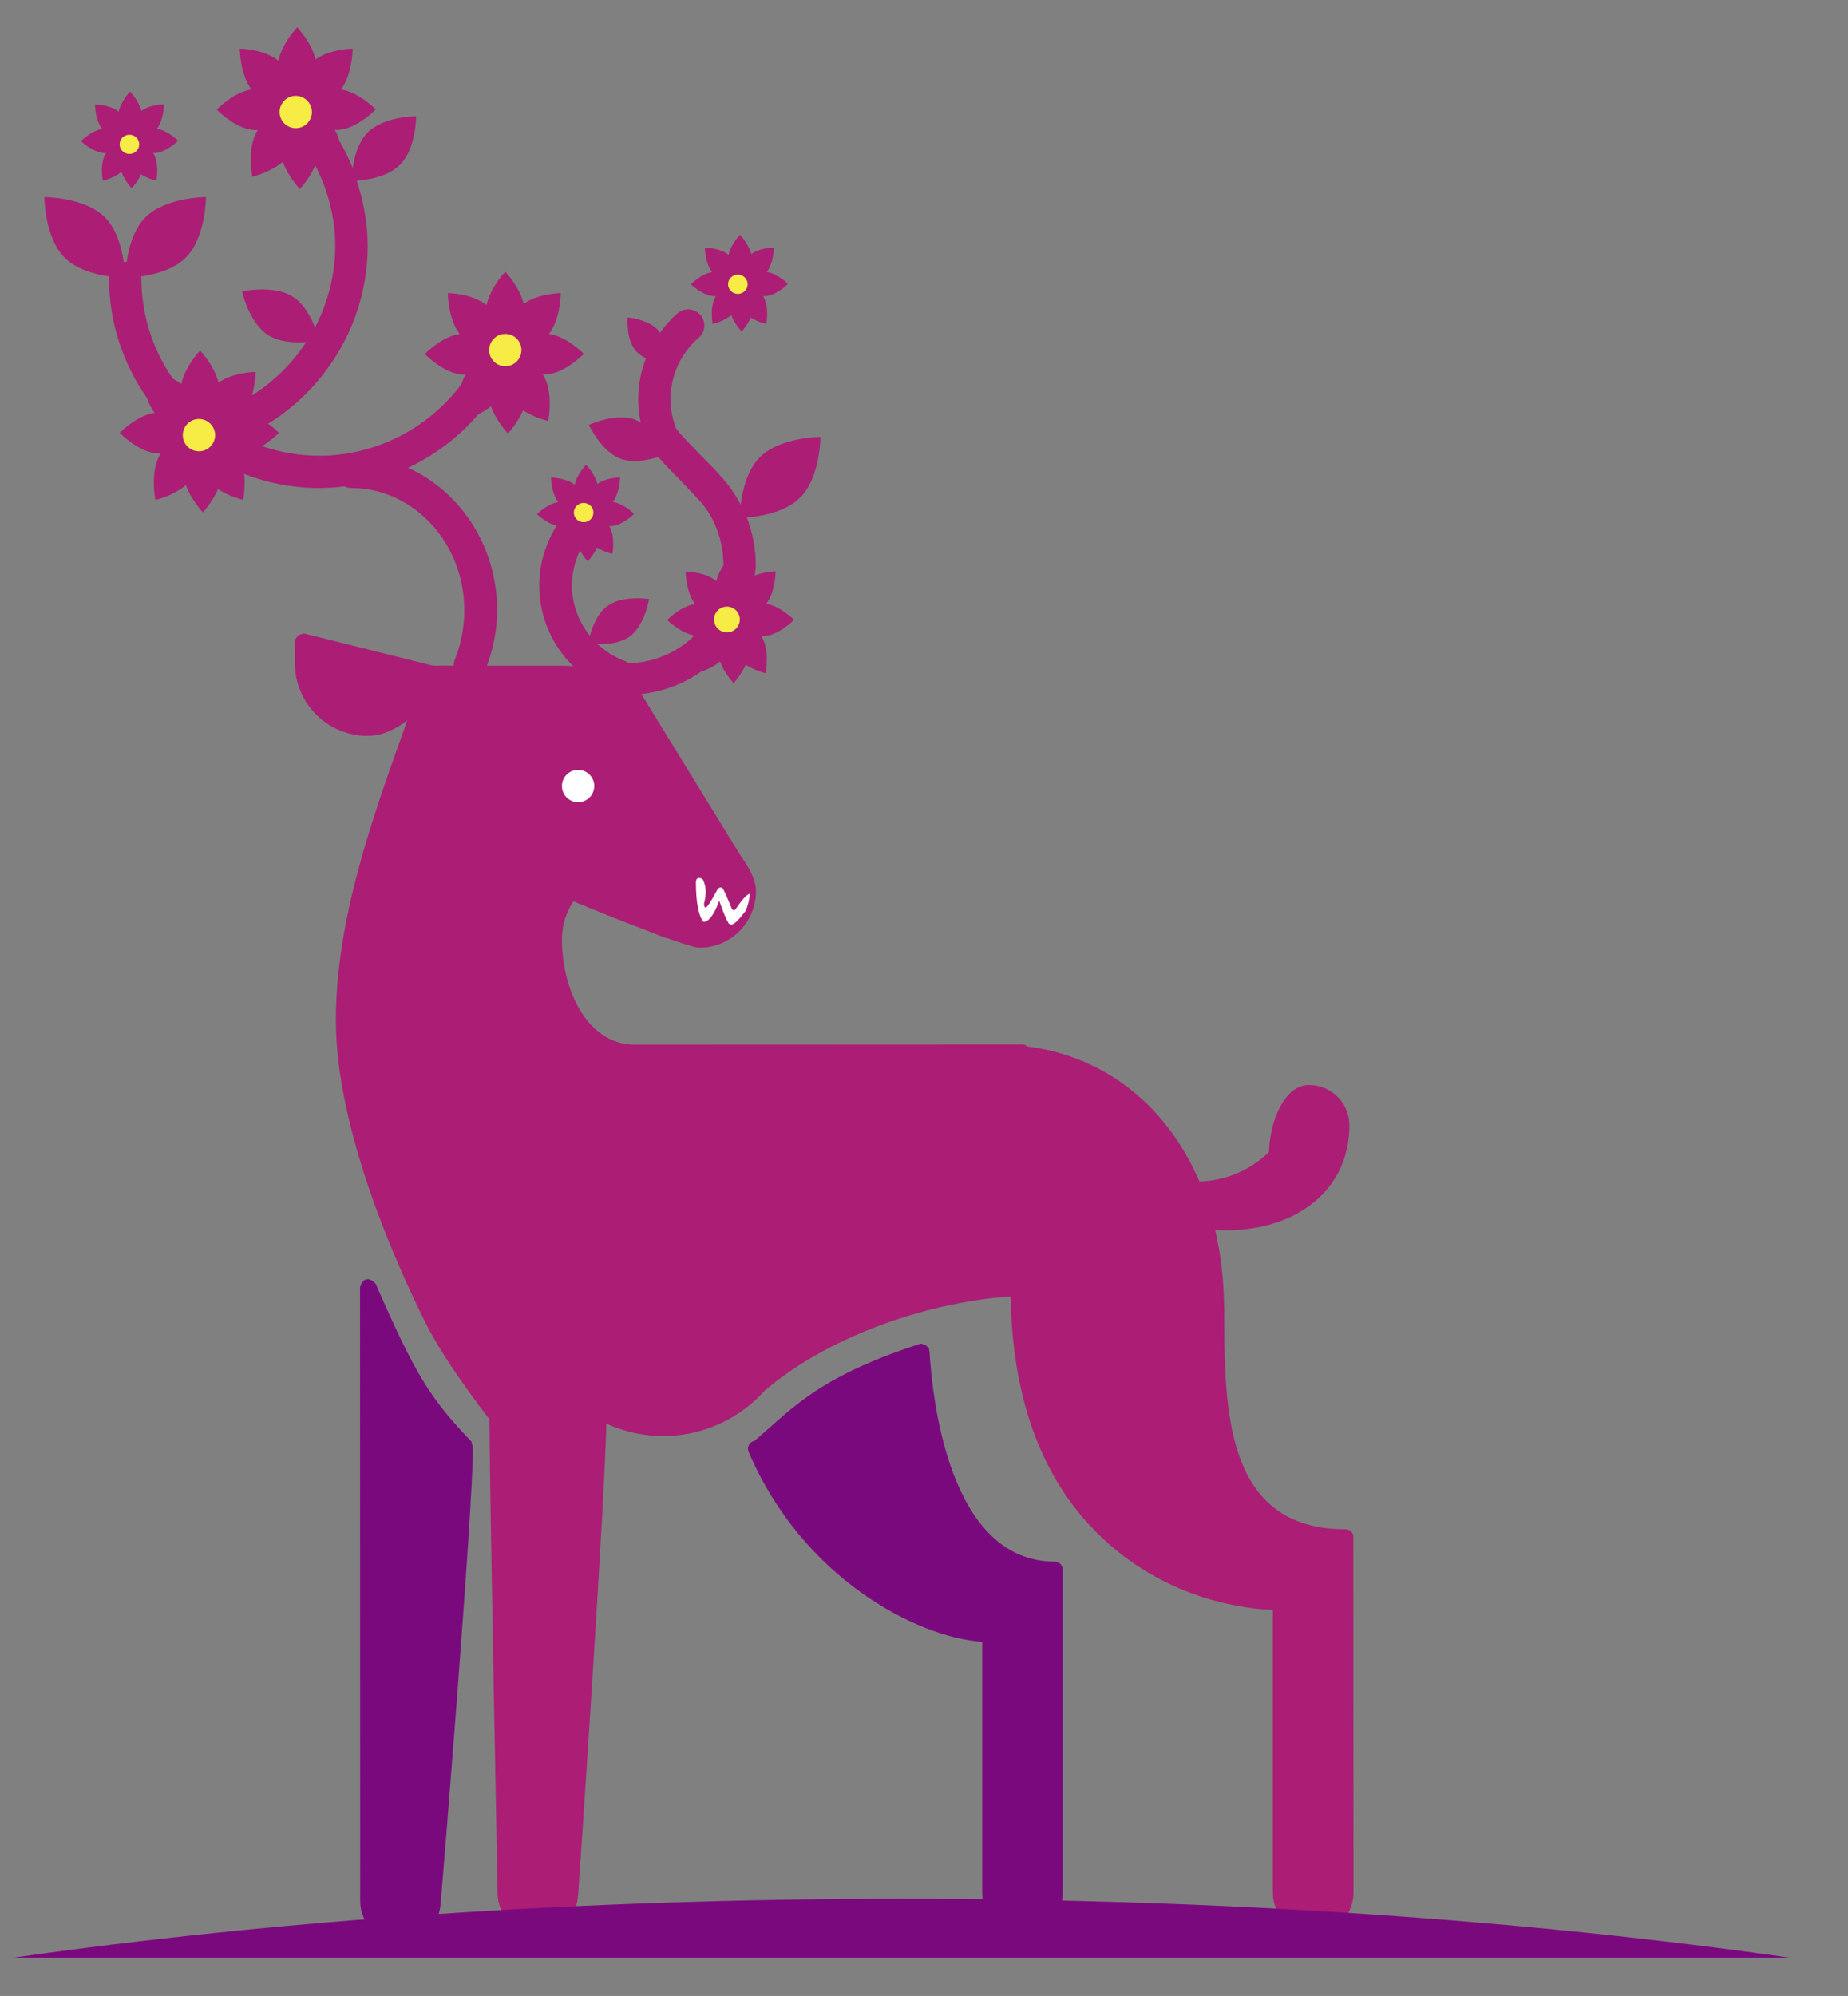 <svg xmlns="http://www.w3.org/2000/svg" xmlns:xlink="http://www.w3.org/1999/xlink" id="Capa_1" x="0px" y="0px" viewBox="0 0 1132.3 1222.4" style="enable-background:new 0 0 1132.3 1222.4;" xml:space="preserve"><rect x="0" y="0" width="1132.3" height="1222.4" fill="#808080" stroke="none"/><style type="text/css">	.st0{fill:#AC1D75;}	.st1{fill:#7B097E;}	.st2{fill:#FFFFFF;}	.st3{fill:#F7EB45;}</style><g>	<g>		<g>			<g>				<g>					<path class="st0" d="M824.4,936.6c-74.2,0-74.2-74.1-74.3-133.6v-3c0-0.1-0.1-0.2-0.1-0.3c-0.2-16.5-2.1-32.1-5.5-46.6      c2,0.1,3.9,0.4,5.9,0.4c45.7,0,76.4-25.9,76.4-64.3c0-13.6-11.1-24.7-24.7-24.7c-14.7,0-23.9,20.9-24.6,41.1      c-11.6,11.2-26.5,17.5-42.6,18c-19.8-46.1-57.5-76.6-105.5-82.7c-0.8-0.7-1.8-1.2-3-1.2l-237.5,0.1      c-28.9,0-44.5-33.1-44.6-64.3c0-9.6,2.6-16.3,7-23.5c10.9,4.5,30.1,12.3,46.8,18.6l8.8,3.5c0.5,0.2,1,0.2,1.5,0.3      c9.8,3.5,17.6,6,20.2,6c19.1,0,34.6-15.6,34.6-34.6c0-9.9-8.6-20-10.3-23.2l-59.7-97.1c-0.1-0.2-0.3-0.2-0.5-0.4l0,0      c13.7-1.5,26.3-6.3,36.9-13.8c3.1-1,7.7-2.9,11.6-6.2c2.6,7.3,8.3,13.3,8.3,13.3s4.6-4.9,7.4-11.3c5.7,3.7,12.2,5.2,12.2,5.2      s2.8-14-2.5-22.5c-0.1-0.1-0.2-0.2-0.3-0.3c0.3,0,0.6,0.1,1,0.1c9.6,0,19.2-10,19.2-10s-8.2-8.4-17-9.8      c5.7-7.4,5.7-19.9,5.7-19.9s-6.5,0.1-12.7,2.5c0.1-1.9,0.6-3.7,0.6-5.6c0-10.6-2-20.7-5.5-29.9c7.7-0.6,23.6-3,32.7-12.2      c12.4-12.4,12.4-37.1,12.4-37.1s-24.7,0-37.1,12.4c-7.9,7.9-10.7,20.8-11.8,29.1c-3.4-6.5-7.4-12.5-12.5-17.7      c0-0.1-0.1-0.1-0.1-0.2c-1.3-1.7-5-5.5-9.5-10c-5.2-5.3-16-16.3-17.5-18.9c-7.6-19.5-2-41.8,13.9-55.4c4.2-3.6,4.6-9.8,1.1-14      c-3.6-4.1-9.8-4.6-14-1.1c-4.2,3.6-7.7,7.7-10.8,12c-0.2-0.3-0.4-0.7-0.7-1.1c-6-7.2-19.1-8.3-19.1-8.3s-1.2,13.1,4.8,20.3      c1.7,2,4,3.6,6.4,4.7c-4.8,12.4-6.1,26.1-3.2,39.4c-1.1-0.7-2.3-1.3-3.5-1.8c-12-4.4-28.3,3.2-28.3,3.2s7.6,16.4,19.5,20.8      c7.7,2.8,17.2,0.7,23-1.1c3.4,3.8,7.8,8.5,14.3,15.1c3.7,3.8,6.9,7,8,8.4c0.1,0.2,0.3,0.2,0.5,0.4c0.2,0.2,0.2,0.4,0.4,0.6      c10.7,10.5,16.6,25.3,16.8,41.8c-1.8,2.8-3.5,6.1-4.3,9.7c-7.1-5.8-18.9-5.9-18.9-5.9s0.1,12.5,5.7,19.9      c-8.8,1.3-17,9.8-17,9.8s8,8,16.7,9.5c-10.4,10.3-24.6,16.6-40.3,17c-0.6-0.4-1.2-0.9-1.9-1.2c-6.5-2.3-12.2-6-17.1-10.5      c5.6,0.1,13.8-0.5,19.5-4.6c9.4-6.8,12-23,12-23s-16.2-2.6-25.5,4.2c-6.1,4.4-9.3,12.8-10.8,18.2c-6.9-8.6-11-19.4-11-30.9      c0-7.5,1.9-14.7,5-21.3c2.1,3.9,4.7,6.7,4.7,6.7s3.5-3.7,5.7-8.5c4.4,2.8,9.4,3.9,9.4,3.9s2.1-10.5-1.9-16.9      c-0.1-0.1-0.1-0.2-0.2-0.2c0.2,0,0.5,0.1,0.7,0.1c7.3,0,14.7-7.5,14.7-7.5s-6.3-6.4-13-7.3c4.3-5.6,4.4-15,4.4-15      s-8.4,0-13.9,4c-1.6-6.3-6.9-11.8-6.9-11.8s-5.6,5.8-7,12.3c-5.4-4.4-14.5-4.4-14.5-4.4s0.1,9.4,4.4,15c-6.7,1-13,7.4-13,7.4      s5.8,5.6,12.1,7c-6.9,11-10.7,23.7-10.7,36.8c0,19,7.9,36.6,20.8,49.3c-2.3-0.1-4.5-0.3-7-0.3h-45.8      c3.9-10.9,6.2-22.2,6.2-33.9c0-39.2-22.5-72.9-54.6-87.3c16.5-7.7,31.2-18.9,43.2-32.9c2.6-1.3,5.2-2.8,7.6-4.8      c3.3,9.2,10.4,16.7,10.4,16.7s5.8-6.2,9.3-14.2c7.2,4.7,15.4,6.5,15.4,6.5s3.5-17.6-3.1-28.2c-0.1-0.1-0.2-0.3-0.3-0.4      c0.4,0,0.8,0.1,1.2,0.1c12,0,24-12.6,24-12.6s-10.3-10.6-21.3-12.2c7.1-9.3,7.2-25,7.2-25s-13.8,0.1-22.7,6.6      c-2.6-10.5-11.3-19.7-11.3-19.7s-9.2,9.6-11.5,20.5c-8.9-7.3-23.7-7.4-23.7-7.4s0.1,15.7,7.2,25c-11,1.6-21.3,12.3-21.3,12.3      s12,12.6,24,12.6c0.4,0,0.8-0.1,1.2-0.1c-0.1,0.1-0.2,0.3-0.3,0.4c-1.1,1.7-1.8,3.6-2.4,5.5c-20.4,27.3-52.7,43.9-87.2,43.9      c-12.3,0-24.1-2.1-35.1-5.9c6-3.6,10.4-8.1,10.4-8.1s-2.6-2.7-6.6-5.6c37.2-23.1,61-64,61-109.1c0-13.7-2.6-27-6.7-39.7      c6-0.5,19.1-2.3,26.5-9.8C255,91,255,71.2,255,71.2s-19.8,0-29.7,9.9c-5.9,5.9-8.2,15.2-9.2,21.8c-2.3-5.8-5.1-11.3-8.2-16.7      c-0.6-2.2-1.4-4.4-2.6-6.3c-0.1-0.1-0.2-0.3-0.3-0.4c0.4,0,0.8,0.1,1.2,0.1c12,0,24-12.6,24-12.6s-10.3-10.6-21.3-12.2      c7.1-9.3,7.2-25,7.2-25s-13.8,0.1-22.7,6.6c-2.6-10.5-11.3-19.7-11.3-19.7s-9.2,9.6-11.5,20.5c-8.9-7.3-23.7-7.4-23.7-7.4      s0.1,15.7,7.2,25c-11,1.6-21.3,12.3-21.3,12.3s12,12.6,24,12.6c0.4,0,0.8-0.1,1.2-0.1c-0.1,0.1-0.2,0.3-0.3,0.4      c-6.6,10.6-3.1,28.2-3.1,28.2s11-2.5,18.7-9.1c3.3,9.2,10.4,16.7,10.4,16.7s5.8-6.2,9.3-14.2c0.2,0.1,0.4,0.2,0.5,0.3      c7.5,15,11.9,31.4,11.9,48.5c0,17.9-4.5,35-12.4,50.2c-2.4-6.2-6.7-14.5-13.6-18.9c-11.8-7.5-31.1-3.2-31.1-3.2      s4.3,19.3,16.1,26.8c7,4.4,16.5,4.7,23.2,4.2c-8.5,13.1-19.8,24.2-33.2,32.7c2.1-7.4,2.2-14.4,2.2-14.4s-13.8,0.1-22.7,6.6      c-2.6-10.5-11.3-19.7-11.3-19.7s-9.2,9.6-11.5,20.5c-1.6-1.3-3.3-2.3-5.1-3.1c-12.2-17.6-19.4-38.9-19.4-61.9      c0-0.3-0.1-0.6-0.2-0.9c8.3-1.2,20-4.1,27.4-11.5c12.4-12.4,12.4-37.1,12.4-37.1s-24.7,0-37.1,12.4      c-7.4,7.4-10.3,19.1-11.5,27.4c-0.3,0-0.5-0.2-0.9-0.2c-0.3,0-0.6,0.1-0.9,0.2c-1.2-8.3-4.1-20-11.5-27.4      c-12.4-12.4-37.1-12.4-37.1-12.4s0,24.7,12.4,37.1c7.4,7.4,19.1,10.3,27.4,11.5c0,0.3-0.2,0.6-0.2,0.9      c0,27.4,8.7,52.8,23.4,73.7c1,3.2,2.5,6.3,4.5,8.9c-11,1.6-21.3,12.3-21.3,12.3s12,12.6,24,12.6c0.4,0,0.8-0.1,1.2-0.1      c-0.1,0.1-0.2,0.3-0.3,0.4c-6.6,10.6-3.1,28.2-3.1,28.2s11-2.5,18.7-9.1c3.3,9.2,10.4,16.7,10.4,16.7s5.8-6.2,9.3-14.2      c7.2,4.7,15.4,6.5,15.4,6.5s1.5-7.6,0.6-15.8c14.3,5.5,29.7,8.6,45.9,8.6c5.2,0,10.4-0.4,15.5-1c1.3,0.6,2.7,1,4.2,1      c38.2,0,69.3,33.6,69.3,74.9c0,10.5-2,20.7-5.8,30.2c-0.5,1.2-0.7,2.5-0.7,3.7h-12.6l-78.6-19.6c-0.2-0.1-0.4,0.1-0.6,0.1      s-0.4-0.2-0.6-0.2c-0.5,0-0.8,0.4-1.2,0.5c-0.6,0.2-1.2,0.3-1.7,0.7c-0.5,0.4-0.8,0.9-1.1,1.5c-0.2,0.4-0.7,0.6-0.8,1.1      c-0.1,0.2,0.1,0.4,0.1,0.6s-0.2,0.4-0.2,0.6v13.2c0,24.6,20,44.5,44.5,44.5c8.6,0,17-3.8,24.3-9.5c-0.8,2.3-1.5,4.3-2.3,6.6      C228,501.6,205.8,563.3,205.8,625c0,68.1,38.5,152.3,55,185.3c11.5,23,34.3,52.8,39.1,58.9c0.1,43.8,5,287.9,5,290.4v0.1      c0.1,13.6,11.1,24.6,24.7,24.6c13.5,0,24.3-10.8,24.6-24.2c0-0.1,0.1-0.1,0.1-0.2c0.7-10,16.2-237.8,17.2-288      c10.9,4.9,22.7,7.6,34.7,7.6c23.9,0,46.6-10.2,62.5-28c0,0,0,0,0.1,0c36.4-31.3,96.3-53.8,150.4-57.5      c1.2,67.9,22.2,119.7,62.9,153.9c38.2,32.1,80.2,37.4,97.8,38.1v173.3c0,13.6,11.1,24.7,24.7,24.7s24.7-11.1,24.7-24.7      l-0.1-217.7C829.4,938.8,827.2,936.6,824.4,936.6z"></path>					<path class="st1" d="M646.3,956.4c-64.4,0-75-98.7-76.8-128.9c0-0.2-0.3-0.4-0.3-0.6c0-0.2,0.1-0.5,0.1-0.7      c-0.2-0.6-0.8-0.9-1.2-1.4c-0.3-0.4-0.4-0.7-0.8-0.9c-0.6-0.4-1.1-0.5-1.8-0.6c-0.4-0.1-0.8-0.5-1.2-0.4      c-0.2,0-0.4,0.2-0.6,0.3c-0.2,0-0.4-0.1-0.7,0c-53.7,17.7-71.9,33.7-92.8,52.3c-2.6,2.3-5.4,4.8-8.2,7.2      c-0.2,0.1-0.5-0.1-0.7,0c-2.5,1.1-3.7,4-2.6,6.5c32.7,76.7,102.6,113.6,143.1,116.3v153.9c0,13.6,11.1,24.7,24.7,24.7      s24.7-11.1,24.7-24.7V961.5C651.2,958.6,649,956.4,646.3,956.4z"></path>					<path class="st1" d="M288.6,882.6c-25.5-26.7-34.3-41.2-58.4-96.3c-0.1-0.3-0.5-0.4-0.7-0.7c-0.4-0.5-0.8-0.9-1.3-1.2      c-0.6-0.4-1-0.6-1.7-0.7c-0.3-0.1-0.5-0.4-0.9-0.4s-0.6,0.3-1,0.4c-0.4,0.1-0.7-0.1-1,0s-0.4,0.5-0.7,0.7      c-0.5,0.4-0.9,0.8-1.2,1.3c-0.4,0.6-0.6,1-0.7,1.7c-0.1,0.3-0.4,0.5-0.4,0.9l0.1,376.1c0,13.6,11.1,24.7,24.7,24.7      c13.4,0,24.3-10.8,24.6-24.1c0-0.1,0.1-0.1,0.1-0.2c0.8-9.7,19.7-239,19.7-278.6l0,0v-0.1c0-0.6-0.5-1.1-0.7-1.7      C289.1,883.8,289.1,883.1,288.6,882.6z"></path>				</g>				<path class="st0" d="M438.1,181.4c0.2,0,0.5-0.1,0.7-0.1c-0.1,0.1-0.1,0.2-0.2,0.2c-4.1,6.4-1.9,16.9-1.9,16.9s6.7-1.5,11.4-5.4     c2,5.5,6.3,10,6.3,10s3.5-3.7,5.7-8.5c4.4,2.8,9.4,3.9,9.4,3.9s2.1-10.5-1.9-16.9c-0.1-0.1-0.1-0.2-0.2-0.2     c0.2,0,0.5,0.1,0.7,0.1c7.3,0,14.7-7.5,14.7-7.5s-6.3-6.4-13-7.3c4.3-5.6,4.4-15,4.4-15s-8.4,0-13.9,4     c-1.6-6.3-6.9-11.8-6.9-11.8s-5.6,5.8-7,12.3c-5.4-4.4-14.5-4.4-14.5-4.4s0.1,9.4,4.4,15c-6.7,1-13,7.4-13,7.4     S430.7,181.4,438.1,181.4z"></path>				<path class="st0" d="M64.4,93.7c0.2,0,0.5-0.1,0.7-0.1c-0.1,0.1-0.1,0.2-0.2,0.2c-4,6.4-1.9,16.9-1.9,16.9s6.7-1.5,11.4-5.4     c2,5.5,6.3,10,6.3,10s3.5-3.7,5.7-8.5c4.4,2.8,9.4,3.9,9.4,3.9s2.1-10.5-1.9-16.9c-0.1-0.1-0.1-0.2-0.2-0.2     c0.2,0,0.5,0.1,0.7,0.1c7.3,0,14.7-7.5,14.7-7.5s-6.3-6.4-13-7.3c4.3-5.6,4.4-15,4.4-15s-8.4,0-13.9,4     c-1.6-6.3-6.9-11.8-6.9-11.8s-5.6,5.8-7,12.3C67.3,64,58.2,64,58.2,64s0.1,9.4,4.4,15c-6.7,1-13,7.4-13,7.4S57.1,93.7,64.4,93.7     z"></path>				<circle class="st2" cx="354.2" cy="481.4" r="9.9"></circle>			</g>			<g>				<g>					<circle class="st3" cx="309.6" cy="214.4" r="9.9"></circle>				</g>				<g>					<circle class="st3" cx="121.9" cy="266.5" r="9.9"></circle>				</g>				<g>					<circle class="st3" cx="181.2" cy="68.6" r="9.9"></circle>				</g>				<g>					<circle class="st3" cx="445.4" cy="379.4" r="7.9"></circle>				</g>				<g>					<ellipse class="st3" cx="357.6" cy="313.9" rx="6" ry="5.9"></ellipse>				</g>				<g>					<ellipse class="st3" cx="452.1" cy="174.1" rx="6" ry="5.9"></ellipse>				</g>				<g>					<ellipse class="st3" cx="79.3" cy="88.4" rx="6" ry="5.9"></ellipse>				</g>			</g>		</g>		<path class="st1" d="M1097,1199c-160.3-22.9-346.2-36.1-544.6-36.1S168.2,1176.1,7.8,1199H1097z"></path>	</g></g><path class="st2" d="M450.7,556.8c-1,1.4-1.9,0.5-2.4-0.5c-1-2.4-4.8-11.9-5.7-12.4c-0.5-0.5-1.9-1-3.3,1.4 c-3.3,6.2-6.2,10.9-7.1,10.5c-1-0.5-1-2.4-0.5-3.8c1.4-6.2,0.5-10-1-13.3c-0.5-0.5-1.4-1-2.4-1c-1.9,0-1.9,2.4-1.9,2.4 c0,13.8,1.9,20.5,4.3,24.3c2.4,1,6.7-3.3,10-12.8c0,0,4.3,12.8,6.2,14.3c1,0.5,2.4,0.5,4.8-1.9c1.4-1.4,3.3-3.8,5.2-6.2 c1.4-3.3,2.4-7.1,2.4-10.5C456.9,548.2,454,552,450.7,556.8z"></path></svg>